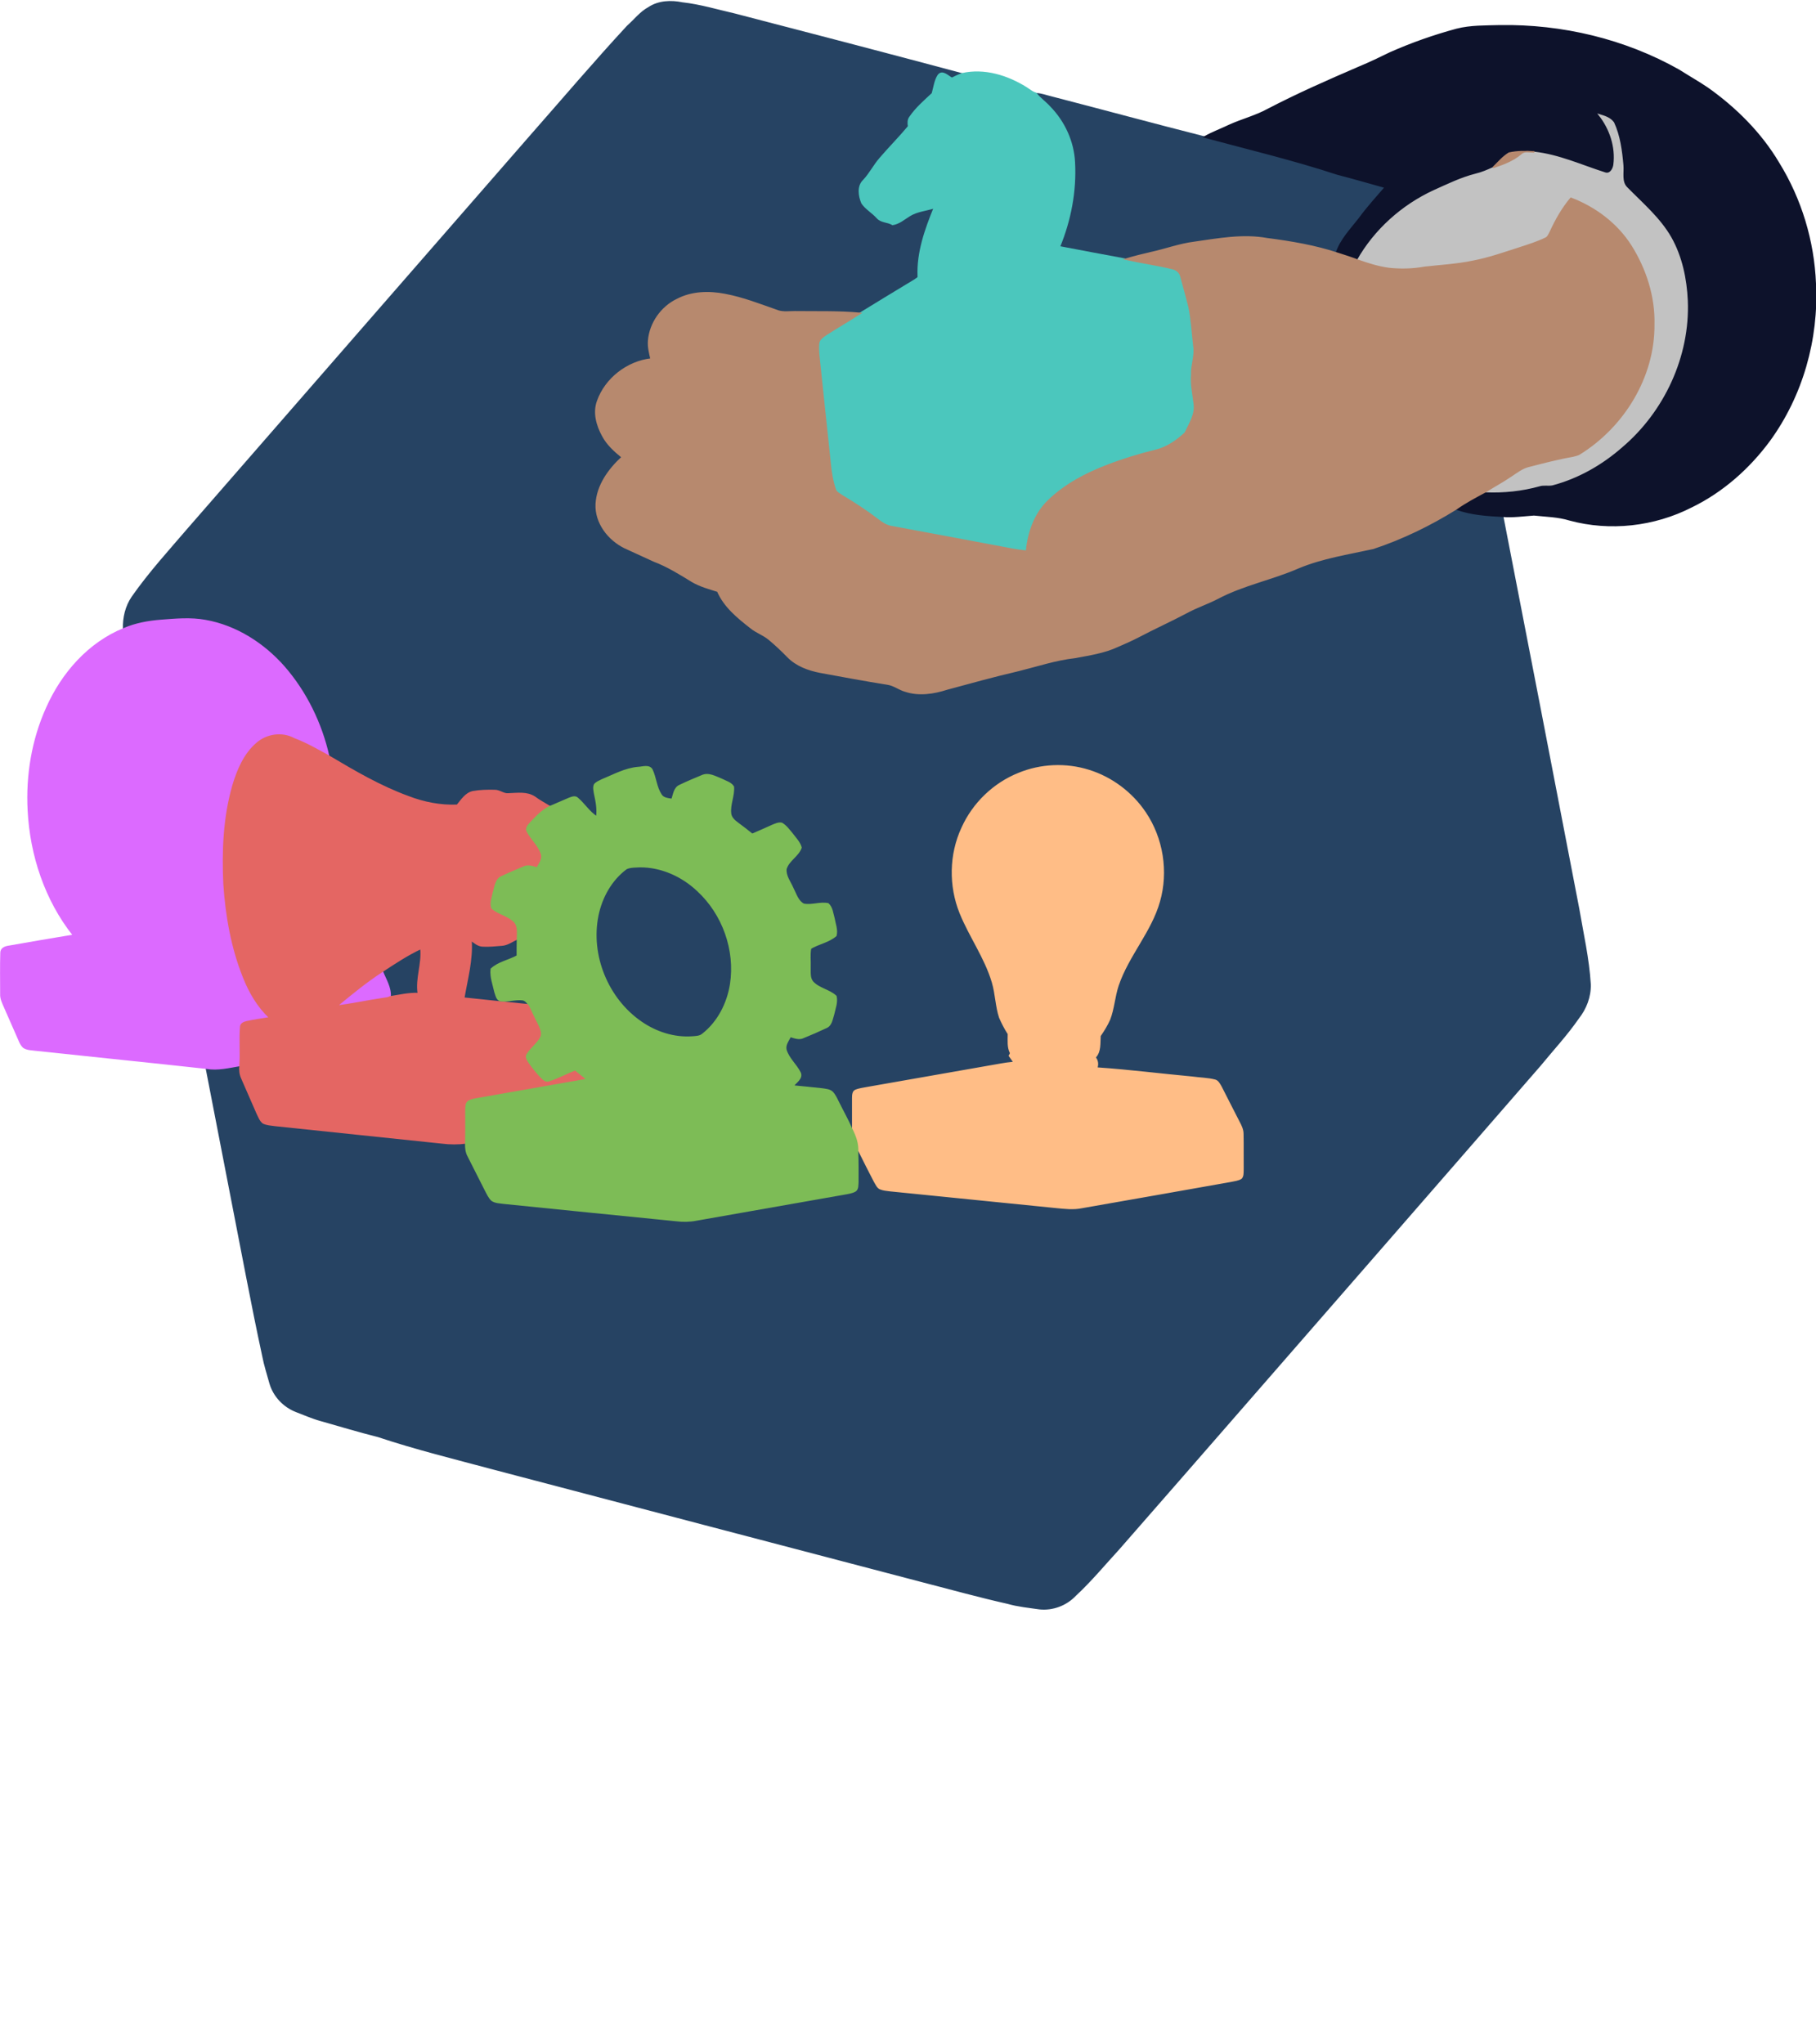 <svg version="1.1" xmlns="http://www.w3.org/2000/svg" xmlns:xlink="http://www.w3.org/1999/xlink" x="0px" y="0px" viewBox="0 0 1275 1435" style="enable-background:new 0 0 1275 1435;" xml:space="preserve">
<style type="text/css">
	.st0{display:none;fill:#FFBD86;}
	.st1{fill:#FFBD86;}
	.st2{fill:#264363;}
	.st3{fill:#0D122B;}
	.st4{fill:#4BC7BD;}
	.st5{fill:#C2C2C2;}
	.st6{fill:#B7896E;}
	.st7{fill:#DC6AFF;}
	.st8{fill:#E46663;}
	.st9{fill:#7DBC56;}
</style>
<g id="Tactics-object">
	<path class="st0" d="M0,0h0.4C0.3,0.1,0.1,0.3,0,0.4V0z"></path>
	<path id="Color11" class="st1" d="M715.1,542.2c15.7-6.4,33.7-7.2,49.9-2.2c16.3,5,30.7,15.8,40.1,29.9
		c12.4,18.3,16.2,42,10.1,63.3c-6,21.4-21.9,38.1-29,59c-2.6,7.8-3.1,16.3-6,24c-1.9,4-4.1,7.8-6.6,11.4c-0.3,5.1,0.3,10.7-3.2,14.9
		c1.4,1.9,1.8,4.2,1.2,6.5c21.8,1.5,43.6,4.3,65.5,6.3c5.5,0.7,11.1,0.8,16.6,2.2c2.5,0.7,3.7,3.1,4.8,5.2
		c4.2,8.1,8.3,16.3,12.5,24.5c1.4,2.8,2.8,5.7,2.9,8.9c0.1,8.3,0,16.7,0.1,25c-0.1,2.4,0.2,5.2-1.7,7c-2.3,1.6-5.2,1.8-7.8,2.3
		c-34.8,6.1-69.6,12.3-104.4,18.4c-6.2,1.3-12.5,0.5-18.7-0.1c-38.7-3.9-77.4-7.8-116.2-11.7c-2.5-0.3-5.1-0.5-7.4-1.5
		c-2.3-1-3.3-3.5-4.4-5.5c-3.7-7.1-7.4-14.3-10.9-21.5c0.5-5.8-1.6-11.1-4.2-16.2c0.1-7.1,0-14.2,0-21.3c0-2.3,0.1-5.3,2.5-6.4
		c2.8-1.2,5.9-1.5,8.9-2.1c28.8-5.1,57.7-10.2,86.6-15.2c4.8-0.8,9.6-1.9,14.5-2.3c-0.9-1.2-1.8-2.5-2.7-3.8c0.3-0.5,0.7-1.4,1-1.8
		c-2-4.2-1.5-8.8-1.5-13.3c-2.2-3.7-4.3-7.5-6-11.4c-2.7-8-2.7-16.7-5.1-24.8c-5.2-17.2-15.9-32-22.6-48.5
		c-7.8-19.2-7.5-41.7,1.3-60.6C682.7,563.4,697.4,549.3,715.1,542.2z" style="fill: rgb(255, 189, 134); stroke: rgb(255, 189, 134);"></path>
	<path id="Color4_4_" class="st2" d="M455.5,5.4c6.9-4.6,15.7-4.9,23.5-3.3c12.6,1.4,24.7,5.1,37,7.9
		c53.2,13.8,106.4,27.7,159.5,41.9c-2.5,0.9-4.8,2-7.2,3.2c-2.8-1.5-6.7-5.8-9.5-2.2c-2.5,3.8-2.9,8.5-4,12.8
		c-5.5,5.2-11.4,10.2-15.7,16.5c-1.5,1.9-1.3,4.3-1,6.6c-6.4,7.7-13.5,14.8-20,22.4c-4.3,4.8-7.1,10.7-11.5,15.4
		c-4.4,4.2-3.3,11-1.2,16c2.8,4.2,7.3,6.6,10.7,10.3c2.8,3.1,7.4,2.6,10.8,4.7c4.5-0.7,8-3.7,11.7-6.1c5.3-3.4,11.7-3.8,17.6-5.7
		c-6.2,15.3-12,31.4-11.3,48.1c0.2,1.4-1.5,1.8-2.3,2.6c-12.9,7.8-25.7,15.6-38.6,23.5c-15.3-1.3-30.6-0.8-46-1.1
		c-3.8,0-7.8,0.6-11.5-0.5c-12.3-4.2-24.6-9.1-37.5-11.6c-11.2-2.3-23.3-1.9-33.6,3.5c-11,5.3-19,16.6-20,28.8
		c-0.4,4.4,0.6,8.8,1.7,13c-16.6,1.9-32,13.6-37.5,29.5c-3,8.1-0.5,17,3.5,24.3c3.2,6.1,8.5,10.8,13.7,15.1
		c-9.3,8.6-17.5,19.8-18.2,32.9c-0.6,13.1,8.6,24.9,20,30.6c6.8,3.2,13.7,6.2,20.5,9.4c9.5,3.5,18.1,9,26.8,14.3
		c5.5,3.3,11.8,5,18,6.9c4.8,10.9,14.2,18.6,23.3,25.7c4,3.2,8.9,4.8,12.8,8.1c4.5,3.8,8.8,7.8,13,12.1c6.1,6.3,14.6,9.4,23,11
		c15.6,2.9,31.3,5.8,47,8.3c4.6,0.6,8.4,3.8,12.8,5c9.5,3.1,19.8,1.5,29.1-1.5c16.6-4.6,33.2-9.2,50-13c13.3-3.3,26.3-7.6,40-9.2
		c10.1-1.9,20.5-3.4,29.8-7.8c4.6-2,9.3-4,13.7-6.3c11.8-6.3,24.1-11.7,36-18.1c6.7-3.5,13.9-6,20.6-9.4
		c17.9-9.4,38.1-13.3,56.6-21.4c16.8-7,34.9-9.7,52.5-13.6c20.4-6.8,40-16.3,58.3-27.7c10.4,3.8,21.6,4.4,32.6,5.1
		c17.9,91.8,35.6,183.7,53.3,275.6c3,17.6,7,35.1,8.1,53c0.3,8.7-3,17.2-8.4,24c-8.1,11.7-17.8,22.1-26.8,33.1
		c-39,45-78.2,89.8-117.3,134.8c-59.5,68.2-118.8,136.5-178.4,204.6c-10.1,11-19.6,22.5-30.5,32.6c-6.4,6.8-15.9,10.4-25.2,9.4
		c-7.5-1.1-15.1-1.8-22.4-3.9c-19.6-4.4-39-9.8-58.4-14.8c-100.8-26.4-201.5-52.9-302.3-79.4c-27.2-7.3-54.6-14-81.3-22.9
		c-13.6-3.4-27-7.5-40.5-11.3c-5.8-1.6-11.3-4.1-16.9-6.2c-8.8-3.4-15.8-10.8-18.4-19.9c-1.7-6.3-3.8-12.6-5-19
		c-4.1-19-7.9-38-11.6-57.1c-9.4-48.3-18.7-96.6-28.1-144.9c7.9,1.4,15.8-0.6,23.5-1.9c-0.3,3,0,6.1,1.3,8.9
		c3.5,8.2,7.2,16.3,10.7,24.5c1.2,2.4,2.1,5.1,4.2,6.8c2.5,1.4,5.5,1.4,8.3,1.8c39.2,4.1,78.3,8.3,117.5,12.3
		c5.5,0.7,11.2,0.7,16.7,0c-0.1,3,0.1,6,1.6,8.7c4.1,8.2,8.3,16.3,12.4,24.5c1.3,2.4,2.4,4.9,4.4,6.8c2.4,1.6,5.5,1.6,8.2,2
		c40.4,4.1,80.8,8.2,121.3,12.2c4.7,0.5,9.4,0.5,14-0.4c34.7-6,69.3-12.2,104-18.3c2.6-0.5,5.4-0.8,7.7-2.2c1.7-1.4,1.5-3.8,1.7-5.8
		c0-7.2,0.1-14.4-0.2-21.5c3.5,7.2,7.2,14.3,10.9,21.5c1.2,2,2.2,4.5,4.4,5.5c2.4,1,4.9,1.2,7.4,1.5c38.7,3.9,77.5,7.8,116.2,11.7
		c6.2,0.6,12.5,1.4,18.7,0.1c34.8-6.1,69.6-12.2,104.4-18.4c2.6-0.6,5.5-0.8,7.8-2.3c1.9-1.8,1.6-4.7,1.7-7
		c-0.1-8.3,0.1-16.7-0.1-25c0-3.2-1.4-6.1-2.9-8.9c-4.2-8.1-8.3-16.3-12.5-24.5c-1.2-2.1-2.4-4.5-4.8-5.2c-5.4-1.4-11-1.4-16.6-2.2
		c-21.8-2-43.6-4.8-65.5-6.3c0.5-2.3,0.1-4.6-1.2-6.5c3.5-4.2,2.9-9.8,3.2-14.9c2.5-3.6,4.8-7.4,6.6-11.4c3-7.7,3.4-16.2,6-24
		c7.1-20.9,23-37.7,29-59c6.1-21.2,2.3-45-10.1-63.3c-9.5-14.1-23.9-24.9-40.1-29.9c-16.2-5.1-34.2-4.3-49.9,2.2
		c-17.7,7.1-32.4,21.3-40.2,38.7c-8.8,18.9-9.1,41.3-1.3,60.6c6.7,16.5,17.5,31.3,22.6,48.5c2.4,8.1,2.4,16.7,5.1,24.8
		c1.7,3.9,3.7,7.8,6,11.4c0,4.4-0.5,9.1,1.5,13.3c-0.2,0.5-0.7,1.4-1,1.8c0.9,1.3,1.8,2.5,2.7,3.8c-4.9,0.5-9.7,1.5-14.5,2.3
		c-28.9,5.1-57.7,10.1-86.6,15.2c-3,0.6-6.1,0.9-8.9,2.1c-2.4,1.1-2.5,4.1-2.5,6.4c0,7.1,0,14.2,0,21.3c-2.8-6.4-6.3-12.6-9.4-18.9
		c-1.3-2.4-2.3-4.9-4.2-6.9c-1.9-1.7-4.6-1.8-6.9-2.2c-6.8-0.8-13.7-1.4-20.6-2.1c2-2.7,6.6-5.3,5-9.2c-2.8-5.7-8.1-9.9-10-16.1
		c-0.9-3.5,1.5-6.6,3.1-9.5c2.9,0.8,6.2,2.1,9.2,0.7c5.4-2.3,10.7-4.5,16-7c3.6-1.6,4-5.9,5.1-9.1c0.9-4.2,2.7-8.5,1.7-12.8
		c-4.7-4.4-11.8-5.2-16.3-10c-2.4-2.8-1.8-6.9-1.9-10.3c0.2-4.5-0.5-9,0.4-13.4c5.6-3.5,12.7-4.5,17.8-8.9c1-4-0.6-8.2-1.4-12.2
		c-1.1-3.4-1.3-7.6-4.1-10.1c-5.7-1.2-11.5,1.5-17.2,0.3c-4.3-2.3-5.5-7.4-7.6-11.3c-1.9-4.4-5.3-8.5-4.8-13.5c1.9-6,8.6-9,10.6-15
		c-1-3.7-3.8-6.5-6-9.4c-2.3-2.7-4.4-5.8-7.5-7.6c-2.3-0.5-4.4,0.6-6.5,1.4c-4.8,2.1-9.5,4.3-14.3,6.3c-3.3-2.7-6.7-5.2-10.1-7.8
		c-2.3-1.7-4.8-3.9-5.1-6.9c-0.8-6.3,2.5-12.4,2-18.7c-1.7-2.8-5.4-3.7-8.2-5.2c-4.4-1.7-9.2-4.7-13.9-2.5
		c-5.1,2.2-10.3,4.3-15.3,6.7c-4,1.6-4.4,6.4-5.7,9.9c-2.7-0.5-6.1-0.6-7.7-3.3c-3.4-5.3-3.7-12-6.4-17.6c-2-3.3-6.6-1.6-9.7-1.5
		c-9,0.8-17.1,5.3-25.3,8.7c-1.8,0.8-3.8,1.6-5.1,3.2c-1,2-0.3,4.4,0,6.5c1.2,5.3,2.2,10.8,1.5,16.3c-5.4-3.4-8.8-9-13.5-13.1
		c-1.7-1.7-4.1-0.6-6,0.1c-4.6,1.9-9.1,4-13.7,5.9c-3.5-2.2-7.2-4.1-10.6-6.6c-5.4-3.6-12.1-2.5-18.2-2.3c-3.6,0.4-6.5-2.5-10-2.4
		c-5.1-0.1-10.2,0-15.2,0.9c-5.1,1-7.8,5.8-11,9.5c-11.7,0.4-23.4-1.9-34.3-6c-19.8-7.2-38-17.9-56-28.6
		c-5.1-22.9-15.8-44.7-31.2-62.4c-14.3-16.4-33.7-28.9-55.3-32.6c-10.4-1.9-20.9-0.9-31.3-0.1c-8.8,0.7-17.7,2.3-25.8,5.8
		c-0.2-7.9,1.6-15.7,6.1-22.3c12.1-17.3,26.4-32.9,40.1-48.9C212.7,278.7,292.4,187.4,372,96c22.8-25.9,45.1-52.2,68.5-77.5
		C445.5,14.1,449.6,8.6,455.5,5.4z" style="fill: rgb(38, 67, 99); stroke: rgb(38, 67, 99);"></path>
	<path id="Color4_3_" class="st2" d="M727.5,65.8c3.6,0.1,7,1.5,10.5,2.3c35.9,9.3,71.6,19,107.5,28.1c31.2,8.4,62.6,15.9,93.3,26
		c11.3,2.8,22.4,6.2,33.7,9.3c-6.2,7.2-12.6,14.2-18.2,21.9c-6,7.6-13,14.8-16.1,24.1l1,0.5c-16.2-5.4-33-8.3-49.9-10.4
		c-17.1-3.1-34.4,0.1-51.3,2.6c-10.2,1.3-19.9,4.8-29.8,7.1c-6.1,1.4-12.2,2.9-18.2,4.7c-15.4-2.9-30.9-5.7-46.3-8.7
		c7.8-18.7,11.7-39.1,10.5-59.3c-0.8-14.5-7.2-28.5-17.3-38.9C734,71.7,730.2,69.3,727.5,65.8z" style="fill: rgb(38, 67, 99); stroke: rgb(38, 67, 99);"></path>
	<path id="Color4_2_" class="st2" d="M449.3,608.5c15-0.1,29.6,6.6,40.5,16.8c17.8,16.4,26.9,41.8,23.2,65.7
		c-2.1,13.5-8.8,26.6-19.7,35.2c-2,1.7-4.8,1.7-7.3,1.9c-12.7,0.9-25.4-3.2-35.8-10.4c-23.6-16.2-36.2-46.8-30.5-74.9
		c2.6-12.9,9.4-25.2,20.1-33C442.7,608.5,446.1,608.7,449.3,608.5z" style="fill: rgb(38, 67, 99); stroke: rgb(38, 67, 99);"></path>
	<path id="Color4_1_" class="st2" d="M352.1,663.7c4.2-0.3,7.5-3.1,11.3-4.5c-0.1,4-0.1,8-0.1,11.9c-6,3.2-13.3,4.5-18.3,9.2
		c-0.6,5.4,1.4,10.8,2.6,16c0.8,2.2,1.2,5.5,3.9,6.2c5.2,0.5,10.3-1.3,15.5-0.7c2.2,0.4,3.5,2.4,4.9,4c-15.5-1.5-31-3.2-46.4-4.8
		c2.3-13.5,6-27,5.1-40.8c2.5,1.8,5.1,4.1,8.3,4.2C343.3,664.5,347.7,664.1,352.1,663.7z" style="fill: rgb(38, 67, 99); stroke: rgb(38, 67, 99);"></path>
	<path id="Color4" class="st2" d="M268.4,682c8.8-5.7,17.5-11.6,27-16.1c1.3,10.7-3.5,21.1-1.8,31.7c-6.7-0.3-13.2,1.2-19.8,2.3
		C274.5,693.4,270.7,687.8,268.4,682z" style="fill: rgb(38, 67, 99); stroke: rgb(38, 67, 99);"></path>
	<path id="Color5" class="st3" d="M1022.8,20.6c9.8-2.5,20.1-2.2,30.2-2.5c43.6-0.7,87.6,9.7,125.7,31.2c6.7,4.3,13.7,8.2,20.3,12.7
		c19.7,14,37.3,31.5,49.7,52.4c15.7,25.4,24.6,54.8,25.8,84.7c2,38.9-9.2,78.6-32.2,110.2c-14.3,19.4-32.9,35.9-54.7,46.5
		c-26.2,13.4-57.3,16.9-85.6,9.2c-8.1-2.5-16.7-2.6-25-3.5c-7.3,0.5-14.6,1.6-22,1c-11-0.6-22.2-1.3-32.6-5.1
		c6.6-4.7,13.8-8.4,20.8-12.2c12.7,0.6,25.4-0.8,37.6-4.2c3-1,6.1-0.1,9.2-0.7c18.1-4.8,34.6-14.4,48.7-26.6
		c29.5-25.1,47.5-63.7,45.9-102.6c-0.8-15.2-3.9-30.6-11.4-44.1c-7.8-13.7-20-23.9-30.9-35.1c-4.3-4.2-2.5-10.6-2.9-15.9
		c-0.9-10.1-2.1-20.5-6.5-29.8c-2.3-3.3-6.4-4.5-10-5.6c7.7,9.8,12,22.4,10.5,34.9c-0.4,3.1-2.8,7.1-6.4,5.8
		c-16.4-5.2-32.3-12.7-49.6-14.5c-5.9-0.5-12-0.5-17.8,0.8c-4.3,2.7-7.6,6.6-11.1,10.2c-3.9,1.9-7.9,3.5-12.1,4.5
		c-10.3,2.6-19.8,7.3-29.4,11.6c-22.3,10.3-41.5,27.5-53.6,48.9c-4.7-1.7-9.4-3.3-14.1-4.8l-1-0.5c3.1-9.3,10.2-16.5,16.1-24.1
		c5.6-7.7,12-14.7,18.2-21.9c-11.2-3.1-22.4-6.4-33.7-9.3c-30.7-10.1-62.1-17.6-93.3-26c5.6-3.2,11.7-5.4,17.5-8.2
		c8.8-4,18.4-6.4,27-11.1C911,66,932.6,56.5,954.2,47.2c7.5-3.1,14.7-6.6,21.9-10.1C991.2,30.4,1006.9,24.9,1022.8,20.6z" style="fill: rgb(13, 18, 43); stroke: rgb(13, 18, 43);"></path>
	<path id="Color10" class="st4" d="M658.8,52.8c2.8-3.6,6.7,0.7,9.5,2.2c2.3-1.2,4.7-2.3,7.2-3.2c15.6-3.5,31.7,1.5,45,9.8
		c2.2,1.4,4.2,3.2,6.8,3.9l0.3,0.3c2.7,3.5,6.5,6,9.4,9.3c10.2,10.4,16.6,24.4,17.3,38.9c1.1,20.2-2.8,40.6-10.5,59.3
		c15.4,3,30.8,5.8,46.3,8.7c10.8,2.5,21.8,4,32.6,6.5c2.9,0.6,5.6,2.6,6.2,5.6c2.1,7.1,3.8,14.2,5.7,21.3c1.9,9.1,2.3,18.4,3.4,27.6
		c1.1,6.8-1.8,13.2-1.5,20c-0.6,6.7,0.9,13.4,1.7,20c1.3,7.6-3.2,14.4-6.3,21c-5.9,5.5-12.8,10.3-20.7,12.2
		c-11.4,2.7-22.6,6.2-33.5,10.4c-15.3,5.8-30.2,13.6-42,25.1c-9.5,9.2-14,22.4-15.2,35.3c-3.4-0.3-6.7-0.8-10-1.4
		c-28.2-5.2-56.3-10.6-84.5-15.8c-3.5-0.5-6.5-2.4-9.3-4.5c-8.2-6.3-16.9-11.9-25.8-17.3c-1.7-1.2-3.9-2.1-4.6-4.1
		c-2.1-6.1-3-12.4-3.7-18.8c-2.6-24.1-5-48.1-7.6-72.1c-0.3-3.9-0.9-7.8-0.5-11.7c0.3-3,3.1-4.8,5.3-6.4c7.9-5.1,16.1-9.8,24-14.9
		c12.8-7.9,25.7-15.7,38.6-23.5c0.8-0.8,2.6-1.2,2.3-2.6c-0.7-16.7,5.1-32.9,11.3-48.1c-5.8,1.9-12.3,2.3-17.6,5.7
		c-3.7,2.3-7.2,5.4-11.7,6.1c-3.4-2.1-8-1.5-10.8-4.7c-3.3-3.7-7.9-6.2-10.7-10.3c-2.1-5-3.2-11.9,1.2-16
		c4.4-4.7,7.3-10.6,11.5-15.4c6.5-7.6,13.6-14.7,20-22.4c-0.3-2.2-0.5-4.7,1-6.6c4.3-6.3,10.1-11.3,15.7-16.5
		C655.9,61.3,656.3,56.6,658.8,52.8z" style="fill: rgb(75, 199, 189); stroke: rgb(75, 199, 189);"></path>
	<path id="Color6" class="st5" d="M1122.8,80.6c3.6,1.1,7.7,2.3,10,5.6c4.3,9.3,5.6,19.7,6.5,29.8c0.5,5.3-1.4,11.7,2.9,15.9
		c10.9,11.1,23.1,21.4,30.9,35.1c7.5,13.4,10.7,28.8,11.4,44.1c1.6,38.9-16.4,77.6-45.9,102.6c-14,12.3-30.6,21.8-48.7,26.6
		c-3,0.6-6.2-0.3-9.2,0.7c-12.2,3.4-25,4.7-37.6,4.2c5.9-3.8,12.2-7,18-11.1c3.9-2.5,7.6-5.5,12.2-6.6c10.2-2.6,20.4-5.3,30.7-7.1
		c1.6-0.3,3.3-0.7,4.7-1.5c31-19.1,52.6-54.1,52.3-90.9c0.5-19.5-5.7-38.8-16-55.2c-9.8-15.5-25.2-27-42.2-33.5
		c-5.9,7-10.5,15.1-14.3,23.4c-0.9,1.6-1.6,3.7-3.5,4.5c-6.1,3-12.6,4.9-19,7.1c-10.6,3.4-21.1,7.1-32,9.2
		c-11.3,2.4-22.8,3-34.3,4.3c-8.3,1.5-16.8,1.7-25.2,0.8c-7.3-1-14.4-3.3-21.4-5.7c12.1-21.4,31.3-38.6,53.6-48.9
		c9.6-4.3,19.1-9,29.4-11.6c4.2-1,8.2-2.7,12.1-4.5c6.9-2.4,14-5,19.6-9.7c2.5-2.4,6.3-1.2,9.4-1.2c17.3,1.9,33.2,9.3,49.6,14.5
		c3.7,1.3,6-2.7,6.4-5.8C1134.8,103,1130.5,90.4,1122.8,80.6z" style="fill: rgb(194, 194, 194); stroke: rgb(194, 194, 194);"></path>
	<path id="Color1_1_" class="st6" d="M1059.5,107.5c5.8-1.3,11.9-1.2,17.8-0.8c-3.1,0-6.9-1.2-9.4,1.2c-5.6,4.8-12.7,7.4-19.6,9.7
		C1051.9,114.1,1055.2,110.1,1059.5,107.5z" style="fill: rgb(183, 137, 110); stroke: rgb(183, 137, 110);"></path>
	<path id="Color1" class="st6" d="M1088.6,162.6c3.8-8.3,8.4-16.4,14.3-23.4c17.1,6.5,32.4,18,42.2,33.5
		c10.3,16.4,16.5,35.7,16,55.2c0.3,36.8-21.3,71.8-52.3,90.9c-1.5,0.8-3.1,1.1-4.7,1.5c-10.4,1.8-20.5,4.5-30.7,7.1
		c-4.6,1.1-8.4,4.1-12.2,6.6c-5.8,4-12,7.3-18,11.1c-7.1,3.8-14.3,7.6-20.8,12.2c-18.3,11.4-37.8,20.9-58.3,27.7
		c-17.7,3.9-35.7,6.6-52.5,13.6c-18.5,8.1-38.6,11.9-56.6,21.4c-6.7,3.5-13.9,5.9-20.6,9.4c-11.8,6.3-24.1,11.8-36,18.1
		c-4.5,2.3-9.1,4.3-13.7,6.3c-9.4,4.4-19.8,5.9-29.8,7.8c-13.6,1.5-26.7,5.9-40,9.2c-16.8,3.9-33.4,8.5-50,13
		c-9.3,3-19.6,4.6-29.1,1.5c-4.5-1.2-8.2-4.4-12.8-5c-15.7-2.5-31.3-5.4-47-8.3c-8.4-1.6-16.9-4.7-23-11c-4.1-4.2-8.4-8.3-13-12.1
		c-3.9-3.3-8.9-4.9-12.8-8.1c-9.1-7.1-18.6-14.8-23.3-25.7c-6.1-1.9-12.4-3.6-18-6.9c-8.6-5.3-17.3-10.7-26.8-14.3
		c-6.8-3.2-13.7-6.2-20.5-9.4c-11.4-5.6-20.6-17.4-20-30.6c0.7-13.1,8.9-24.3,18.2-32.9c-5.3-4.3-10.5-9-13.7-15.1
		c-4-7.3-6.5-16.2-3.5-24.3c5.6-15.8,20.9-27.6,37.5-29.5c-1-4.3-2.1-8.6-1.7-13c1-12.2,9-23.5,20-28.8c10.3-5.4,22.4-5.7,33.6-3.5
		c12.9,2.4,25.1,7.3,37.5,11.6c3.7,1.1,7.7,0.5,11.5,0.5c15.3,0.2,30.7-0.3,46,1.1c-7.9,5.1-16.1,9.8-24,14.9
		c-2.2,1.6-5.1,3.3-5.3,6.4c-0.4,3.9,0.1,7.8,0.5,11.7c2.6,24,5,48.1,7.6,72.1c0.6,6.4,1.6,12.7,3.7,18.8c0.8,2,3,2.9,4.6,4.1
		c8.9,5.3,17.6,11,25.8,17.3c2.7,2.1,5.8,4,9.3,4.5c28.2,5.2,56.3,10.5,84.5,15.8c3.3,0.6,6.7,1.1,10,1.4
		c1.2-12.9,5.7-26.1,15.2-35.3c11.8-11.5,26.7-19.3,42-25.1c10.9-4.2,22.1-7.6,33.5-10.4c7.9-1.9,14.8-6.7,20.7-12.2
		c3.1-6.5,7.6-13.3,6.3-21c-0.8-6.6-2.3-13.3-1.7-20c-0.3-6.8,2.6-13.2,1.5-20c-1.1-9.2-1.5-18.5-3.4-27.6
		c-1.9-7.1-3.7-14.3-5.7-21.3c-0.7-3-3.3-5-6.2-5.6c-10.8-2.6-21.8-4.1-32.6-6.5c6-1.8,12.1-3.3,18.2-4.7c10-2.2,19.6-5.8,29.8-7.1
		c16.9-2.4,34.2-5.7,51.3-2.6c16.9,2.2,33.7,5,49.9,10.4c4.7,1.5,9.4,3,14.1,4.8c7,2.5,14.1,4.7,21.4,5.7c8.4,0.9,16.9,0.7,25.2-0.8
		c11.4-1.3,23-1.9,34.3-4.3c10.9-2.1,21.4-5.8,32-9.2c6.4-2.1,12.9-4.1,19-7.1C1087,166.3,1087.7,164.3,1088.6,162.6z" style="fill: rgb(183, 137, 110); stroke: rgb(183, 137, 110);"></path>
	<path id="Color9_1_" class="st7" d="M112.9,435.6c10.4-0.8,21-1.8,31.3,0.1c21.6,3.8,41,16.3,55.3,32.6
		c15.4,17.7,26,39.5,31.2,62.4c-7.9-4.4-15.8-8.9-24.3-12.1c-8.2-4.5-18.7-3-25.8,3c-9,7.6-13.7,18.8-17.1,29.8
		c-6.6,22.5-7.5,46.2-6.3,69.5c1.6,22.2,5.4,44.4,13.7,65.1c4.2,10.6,10,20.7,18.4,28.5c-5.4,1-10.8,1.7-16.1,2.8
		c-1.8,0.4-4.2,1.3-4.3,3.5c-0.8,9.1,0.2,18.2-0.5,27.3c-7.8,1.3-15.6,3.3-23.5,1.9c-40-4.4-80-8.4-120-12.7c-2.9-0.4-5.9-0.3-8.4-2
		c-1.6-1.5-2.5-3.5-3.3-5.5c-3.3-7.5-6.5-14.9-9.8-22.3c-1.3-3.1-3-6.2-2.8-9.6c0-9.7-0.2-19.3,0.1-29c0-3.1,3.2-4.2,5.8-4.5
		c15-2.7,30.1-5.2,45.1-7.7c-19.7-24.8-30.1-56.3-31.7-87.7c-1.3-24.6,2.8-49.6,13-72.1c10.7-24.1,29.4-45.5,54.2-55.5
		C95.2,437.9,104.1,436.3,112.9,435.6z" style="fill: rgb(220, 106, 255); stroke: rgb(220, 106, 255);"></path>
	<path id="Color9" class="st7" d="M236.4,706.4c10.3-8.5,20.7-17.1,32-24.4c2.3,5.8,6,11.4,5.5,17.9c-1.5,0.9-3.3,0.9-4.9,1.2
		C258.1,702.7,247.4,705.1,236.4,706.4z" style="fill: rgb(220, 106, 255); stroke: rgb(220, 106, 255);"></path>
	<path id="Color8" class="st8" d="M180.6,521.7c7-6,17.6-7.5,25.8-3c8.5,3.2,16.3,7.7,24.3,12.1c18,10.7,36.2,21.4,56,28.6
		c10.9,4.2,22.6,6.5,34.3,6c3.1-3.6,5.9-8.4,11-9.5c5-0.9,10.1-1,15.2-0.9c3.6-0.1,6.4,2.9,10,2.4c6.1-0.2,12.8-1.3,18.2,2.3
		c3.3,2.5,7,4.4,10.6,6.6c-5.3,2.5-9.4,6.9-13.3,11.2c-1.4,1.6-3.5,3.7-2.3,6c2.9,5.7,8.3,10,10.1,16.2c0.9,3.5-1.6,6.6-3.2,9.5
		c-3-0.8-6.4-2.1-9.4-0.6c-5.1,2.2-10.3,4.4-15.3,6.7c-4.5,1.8-4.7,7.3-6,11.3c-0.6,3.5-2.3,7.3-1,10.8c4.8,4.2,11.8,5.1,16.1,9.9
		c2.6,3.3,1.8,7.8,1.8,11.8c-3.8,1.5-7.1,4.3-11.3,4.5c-4.4,0.4-8.8,0.8-13.2,0.6c-3.3-0.1-5.8-2.3-8.3-4.2
		c1,13.8-2.8,27.3-5.1,40.8c15.5,1.6,30.9,3.3,46.4,4.8c2.2,4.2,4.1,8.6,6.3,12.9c1.4,2.9,3.1,6.3,1.7,9.5
		c-2.5,4.7-7.2,7.7-9.8,12.3c-0.9,1.8,0.4,3.6,1.3,5.1c2.6,3.7,5.5,7.2,8.5,10.5c1.4,1.4,3.2,3.4,5.5,2.6c6.3-2,12.3-5.3,18.5-7.7
		c2.8,2.2,5.6,4.4,8.4,6.8c-25.8,4.4-51.6,9-77.4,13.6c-2,0.4-4.1,0.7-5.9,1.8c-1.9,1.4-1.7,4-1.8,6c0,7.9,0.1,15.7-0.1,23.5
		c-5.5,0.7-11.2,0.7-16.7,0c-39.2-4.1-78.4-8.2-117.5-12.3c-2.8-0.4-5.7-0.5-8.3-1.8c-2.1-1.7-3-4.4-4.2-6.8
		c-3.5-8.2-7.2-16.3-10.7-24.5c-1.3-2.8-1.6-5.9-1.3-8.9c0.7-9.1-0.3-18.2,0.5-27.3c0.1-2.2,2.4-3.1,4.3-3.5
		c5.3-1.2,10.7-1.9,16.1-2.8c-8.4-7.9-14.2-17.9-18.4-28.5c-8.3-20.7-12.2-43-13.7-65.1c-1.1-23.3-0.2-47,6.3-69.5
		C166.9,540.5,171.6,529.3,180.6,521.7 M268.4,682c-11.3,7.3-21.7,15.9-32,24.4c10.9-1.3,21.7-3.7,32.6-5.3c1.6-0.3,3.4-0.3,4.9-1.2
		c6.5-1,13.1-2.6,19.8-2.3c-1.7-10.6,3-21,1.8-31.7C286,670.4,277.2,676.2,268.4,682z" style="fill: rgb(228, 102, 99); stroke: rgb(228, 102, 99);"></path>
	<path id="Color7" class="st9" d="M448,538.9c3.1-0.1,7.7-1.9,9.7,1.5c2.7,5.7,2.9,12.3,6.4,17.6c1.6,2.7,5,2.8,7.7,3.3
		c1.3-3.5,1.6-8.3,5.7-9.9c5-2.4,10.2-4.6,15.3-6.7c4.7-2.2,9.5,0.8,13.9,2.5c2.8,1.5,6.4,2.3,8.2,5.2c0.5,6.3-2.7,12.3-2,18.7
		c0.3,3.1,2.8,5.2,5.1,6.9c3.4,2.5,6.8,5.1,10.1,7.8c4.8-2,9.6-4.2,14.3-6.3c2-0.8,4.2-1.9,6.5-1.4c3.1,1.8,5.2,4.9,7.5,7.6
		c2.2,3,5,5.7,6,9.4c-2,5.9-8.8,8.9-10.6,15c-0.5,5,2.9,9.1,4.8,13.5c2.1,4,3.4,9.1,7.6,11.3c5.7,1.2,11.5-1.5,17.2-0.3
		c2.8,2.5,3.1,6.6,4.1,10.1c0.7,4,2.4,8.1,1.4,12.2c-5,4.4-12.1,5.5-17.8,8.9c-0.9,4.4-0.2,8.9-0.4,13.4c0.1,3.5-0.5,7.5,1.9,10.3
		c4.5,4.8,11.6,5.6,16.3,10c1,4.3-0.8,8.6-1.7,12.8c-1.1,3.3-1.5,7.6-5.1,9.1c-5.3,2.5-10.6,4.8-16,7c-3,1.5-6.2,0.2-9.2-0.7
		c-1.5,2.9-4,6-3.1,9.5c1.9,6.2,7.2,10.4,10,16.1c1.6,3.9-3,6.5-5,9.2c6.9,0.7,13.7,1.3,20.6,2.1c2.4,0.4,5,0.5,6.9,2.2
		c1.9,2,3,4.5,4.2,6.9c3.1,6.3,6.6,12.4,9.4,18.9c2.6,5.1,4.6,10.4,4.2,16.2c0.3,7.2,0.2,14.3,0.2,21.5c-0.2,2,0.1,4.4-1.7,5.8
		c-2.3,1.4-5.1,1.7-7.7,2.2c-34.7,6.1-69.3,12.2-104,18.3c-4.6,0.9-9.4,1-14,0.4c-40.4-4-80.8-8.1-121.3-12.2
		c-2.8-0.4-5.8-0.4-8.2-2c-2-1.8-3.1-4.4-4.4-6.8c-4.1-8.2-8.3-16.3-12.4-24.5c-1.4-2.7-1.7-5.7-1.6-8.7c0.2-7.9,0.1-15.7,0.1-23.5
		c0.1-2.1-0.1-4.6,1.8-6c1.8-1.1,3.9-1.4,5.9-1.8c25.8-4.5,51.6-9.1,77.4-13.6c-2.8-2.3-5.6-4.6-8.4-6.8c-6.2,2.4-12.1,5.7-18.5,7.7
		c-2.3,0.8-4-1.2-5.5-2.6c-3.1-3.3-5.9-6.8-8.5-10.5c-0.9-1.5-2.2-3.3-1.3-5.1c2.7-4.6,7.3-7.6,9.8-12.3c1.4-3.2-0.4-6.6-1.7-9.5
		c-2.3-4.2-4.1-8.6-6.3-12.9c-1.4-1.6-2.7-3.7-4.9-4c-5.2-0.6-10.3,1.3-15.5,0.7c-2.7-0.7-3.1-4-3.9-6.2c-1.2-5.3-3.2-10.6-2.6-16
		c5-4.7,12.3-5.9,18.3-9.2c0-4,0-8,0.1-11.9c0-3.9,0.8-8.4-1.8-11.8c-4.4-4.8-11.4-5.7-16.1-9.9c-1.3-3.5,0.4-7.3,1-10.8
		c1.3-4,1.5-9.5,6-11.3c5-2.4,10.2-4.5,15.3-6.7c3-1.5,6.4-0.2,9.4,0.6c1.6-2.9,4.1-6,3.2-9.5c-1.9-6.3-7.2-10.6-10.1-16.2
		c-1.2-2.3,0.9-4.4,2.3-6c4-4.2,8-8.6,13.3-11.2c4.6-1.9,9.1-4,13.7-5.9c1.9-0.7,4.3-1.8,6-0.1c4.8,4.1,8.1,9.7,13.5,13.1
		c0.7-5.5-0.3-10.9-1.5-16.3c-0.3-2.1-1-4.5,0-6.5c1.3-1.5,3.3-2.3,5.1-3.2C430.9,544.2,438.9,539.7,448,538.9 M449.3,608.5
		c-3.2,0.2-6.5,0-9.5,1.3c-10.7,7.9-17.5,20.2-20.1,33c-5.7,28,6.9,58.7,30.5,74.9c10.4,7.2,23.1,11.3,35.8,10.4
		c2.5-0.2,5.3-0.2,7.3-1.9c10.9-8.5,17.6-21.7,19.7-35.2c3.7-24-5.4-49.3-23.2-65.7C478.9,615,464.3,608.4,449.3,608.5z" style="fill: rgb(125, 188, 86); stroke: rgb(125, 188, 86);"></path>
</g>
<g id="Layer_1">
</g>
</svg>